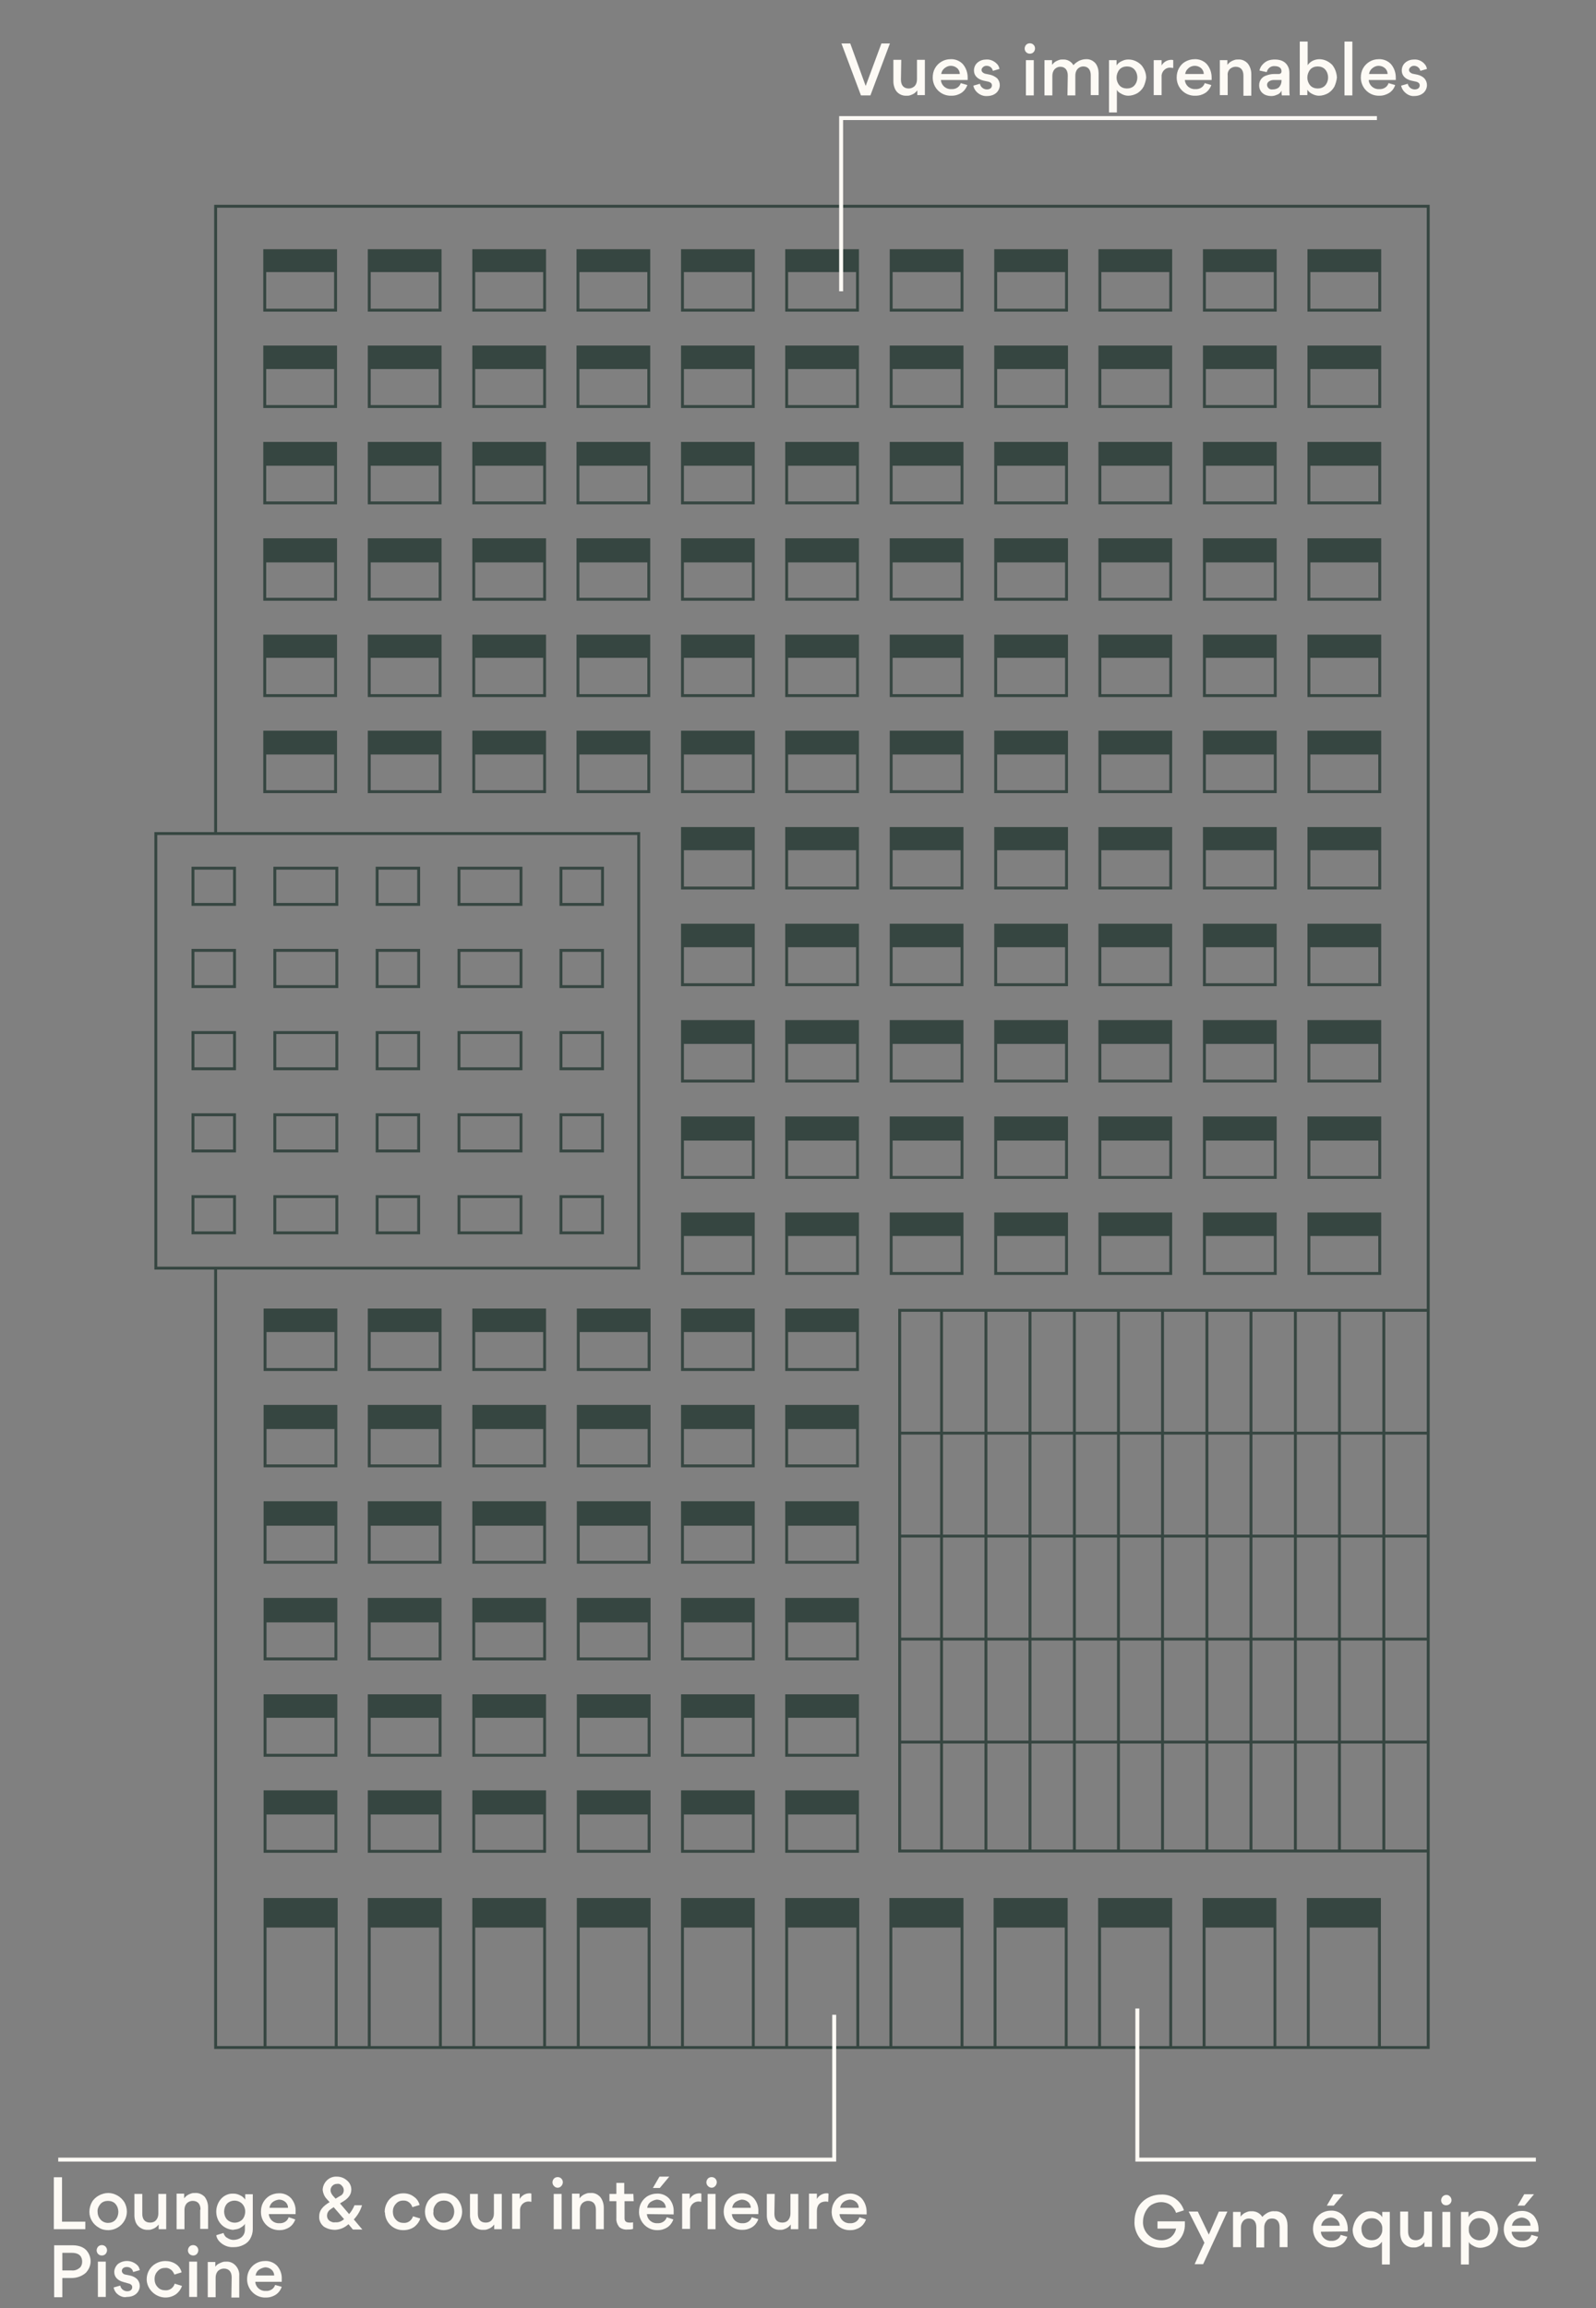 <?xml version="1.0" encoding="utf-8"?>
<!-- Generator: Adobe Illustrator 25.4.1, SVG Export Plug-In . SVG Version: 6.00 Build 0)  -->
<svg version="1.1" id="Layer_1" xmlns="http://www.w3.org/2000/svg" xmlns:xlink="http://www.w3.org/1999/xlink" x="0px" y="0px"
	 viewBox="0 0 507 733" style="enable-background:new 0 0 507 733;" xml:space="preserve">
<rect x="0" y="0" width="507" height="733" fill="#808080" stroke="none"/>
<style type="text/css">
	.st0{fill:#364641;}
	.st1{fill:none;stroke:#364641;stroke-width:0.92;stroke-miterlimit:10;}
	.st2{fill:none;stroke:#FDFAF5;stroke-width:1.25;}
	.st3{fill:#FDFAF5;}
</style>
<rect x="84" y="79.4" class="st0" width="22.5" height="7"/>
<rect x="117.2" y="79.4" class="st0" width="22.5" height="7"/>
<rect x="150.3" y="79.4" class="st0" width="22.5" height="7"/>
<rect x="183.5" y="79.4" class="st0" width="22.5" height="7"/>
<rect x="216.6" y="79.4" class="st0" width="22.5" height="7"/>
<rect x="249.8" y="79.4" class="st0" width="22.5" height="7"/>
<rect x="283" y="79.4" class="st0" width="22.5" height="7"/>
<rect x="316.1" y="79.4" class="st0" width="22.5" height="7"/>
<rect x="349.3" y="79.4" class="st0" width="22.5" height="7"/>
<rect x="382.5" y="79.4" class="st0" width="22.5" height="7"/>
<rect x="415.6" y="79.4" class="st0" width="22.5" height="7"/>
<rect x="84" y="110.2" class="st0" width="22.5" height="7"/>
<rect x="117.2" y="110.2" class="st0" width="22.5" height="7"/>
<rect x="150.3" y="110.2" class="st0" width="22.5" height="7"/>
<rect x="183.5" y="110.2" class="st0" width="22.5" height="7"/>
<rect x="216.6" y="110.2" class="st0" width="22.5" height="7"/>
<rect x="249.8" y="110.2" class="st0" width="22.5" height="7"/>
<rect x="283" y="110.2" class="st0" width="22.5" height="7"/>
<rect x="316.1" y="110.2" class="st0" width="22.5" height="7"/>
<rect x="349.3" y="110.2" class="st0" width="22.5" height="7"/>
<rect x="382.5" y="110.2" class="st0" width="22.5" height="7"/>
<rect x="415.6" y="110.2" class="st0" width="22.5" height="7"/>
<rect x="216.6" y="603.2" class="st0" width="22.5" height="8.9"/>
<rect x="249.8" y="603.2" class="st0" width="22.5" height="8.9"/>
<rect x="183.5" y="603.2" class="st0" width="22.5" height="8.9"/>
<rect x="150.4" y="603.2" class="st0" width="22.5" height="8.9"/>
<rect x="117.2" y="603.2" class="st0" width="22.5" height="8.9"/>
<rect x="84.1" y="603.2" class="st0" width="22.5" height="8.9"/>
<rect x="382.3" y="603.2" class="st0" width="22.5" height="8.9"/>
<rect x="415.5" y="603.2" class="st0" width="22.5" height="8.9"/>
<rect x="349.2" y="603.2" class="st0" width="22.5" height="8.9"/>
<rect x="316" y="603.2" class="st0" width="22.5" height="8.9"/>
<rect x="282.9" y="603.2" class="st0" width="22.5" height="8.9"/>
<rect x="84" y="140.9" class="st0" width="22.5" height="7"/>
<rect x="117.2" y="140.9" class="st0" width="22.5" height="7"/>
<rect x="150.3" y="140.9" class="st0" width="22.5" height="7"/>
<rect x="183.5" y="140.9" class="st0" width="22.5" height="7"/>
<rect x="216.6" y="140.9" class="st0" width="22.5" height="7"/>
<rect x="249.8" y="140.9" class="st0" width="22.5" height="7"/>
<rect x="283" y="140.9" class="st0" width="22.5" height="7"/>
<rect x="316.1" y="140.9" class="st0" width="22.5" height="7"/>
<rect x="349.3" y="140.9" class="st0" width="22.5" height="7"/>
<rect x="382.5" y="140.9" class="st0" width="22.5" height="7"/>
<rect x="415.6" y="140.9" class="st0" width="22.5" height="7"/>
<rect x="84" y="171.6" class="st0" width="22.5" height="7"/>
<rect x="117.2" y="171.6" class="st0" width="22.5" height="7"/>
<rect x="150.3" y="171.6" class="st0" width="22.5" height="7"/>
<rect x="183.5" y="171.6" class="st0" width="22.5" height="7"/>
<rect x="216.6" y="171.6" class="st0" width="22.5" height="7"/>
<rect x="249.8" y="171.6" class="st0" width="22.5" height="7"/>
<rect x="283" y="171.6" class="st0" width="22.5" height="7"/>
<rect x="316.1" y="171.6" class="st0" width="22.5" height="7"/>
<rect x="349.3" y="171.6" class="st0" width="22.5" height="7"/>
<rect x="382.5" y="171.6" class="st0" width="22.5" height="7"/>
<rect x="415.6" y="171.6" class="st0" width="22.5" height="7"/>
<rect x="84" y="201.9" class="st0" width="22.5" height="7"/>
<rect x="117.2" y="201.9" class="st0" width="22.5" height="7"/>
<rect x="150.3" y="201.9" class="st0" width="22.5" height="7"/>
<rect x="183.5" y="201.9" class="st0" width="22.5" height="7"/>
<rect x="216.6" y="201.9" class="st0" width="22.5" height="7"/>
<rect x="249.8" y="201.9" class="st0" width="22.5" height="7"/>
<rect x="283" y="201.9" class="st0" width="22.5" height="7"/>
<rect x="316.1" y="201.9" class="st0" width="22.5" height="7"/>
<rect x="349.3" y="201.9" class="st0" width="22.5" height="7"/>
<rect x="382.5" y="201.9" class="st0" width="22.5" height="7"/>
<rect x="415.6" y="201.9" class="st0" width="22.5" height="7"/>
<rect x="84" y="232.6" class="st0" width="22.5" height="7"/>
<rect x="117.2" y="232.6" class="st0" width="22.5" height="7"/>
<rect x="150.3" y="232.6" class="st0" width="22.5" height="7"/>
<rect x="183.5" y="232.6" class="st0" width="22.5" height="7"/>
<rect x="216.6" y="232.6" class="st0" width="22.5" height="7"/>
<rect x="249.8" y="232.6" class="st0" width="22.5" height="7"/>
<rect x="84" y="416" class="st0" width="22.5" height="7"/>
<rect x="117.2" y="416" class="st0" width="22.5" height="7"/>
<rect x="150.3" y="416" class="st0" width="22.5" height="7"/>
<rect x="183.5" y="416" class="st0" width="22.5" height="7"/>
<rect x="216.6" y="416" class="st0" width="22.5" height="7"/>
<rect x="249.8" y="416" class="st0" width="22.5" height="7"/>
<rect x="84" y="446.8" class="st0" width="22.5" height="7"/>
<rect x="117.2" y="446.8" class="st0" width="22.5" height="7"/>
<rect x="150.3" y="446.8" class="st0" width="22.5" height="7"/>
<rect x="183.5" y="446.8" class="st0" width="22.5" height="7"/>
<rect x="216.6" y="446.8" class="st0" width="22.5" height="7"/>
<rect x="249.8" y="446.8" class="st0" width="22.5" height="7"/>
<rect x="84" y="477.5" class="st0" width="22.5" height="7"/>
<rect x="117.2" y="477.5" class="st0" width="22.5" height="7"/>
<rect x="150.3" y="477.5" class="st0" width="22.5" height="7"/>
<rect x="183.5" y="477.5" class="st0" width="22.5" height="7"/>
<rect x="216.6" y="477.5" class="st0" width="22.5" height="7"/>
<rect x="249.8" y="477.5" class="st0" width="22.5" height="7"/>
<rect x="84" y="508.2" class="st0" width="22.5" height="7"/>
<rect x="117.2" y="508.2" class="st0" width="22.5" height="7"/>
<rect x="150.3" y="508.2" class="st0" width="22.5" height="7"/>
<rect x="183.5" y="508.2" class="st0" width="22.5" height="7"/>
<rect x="216.6" y="508.2" class="st0" width="22.5" height="7"/>
<rect x="249.8" y="508.2" class="st0" width="22.5" height="7"/>
<rect x="84" y="538.5" class="st0" width="22.5" height="7"/>
<rect x="117.2" y="538.5" class="st0" width="22.5" height="7"/>
<rect x="150.3" y="538.5" class="st0" width="22.5" height="7"/>
<rect x="183.5" y="538.5" class="st0" width="22.5" height="7"/>
<rect x="216.6" y="538.5" class="st0" width="22.5" height="7"/>
<rect x="249.8" y="538.5" class="st0" width="22.5" height="7"/>
<rect x="84" y="569.2" class="st0" width="22.5" height="7"/>
<rect x="117.2" y="569.2" class="st0" width="22.5" height="7"/>
<rect x="150.3" y="569.2" class="st0" width="22.5" height="7"/>
<rect x="183.5" y="569.2" class="st0" width="22.5" height="7"/>
<rect x="216.6" y="569.2" class="st0" width="22.5" height="7"/>
<rect x="249.8" y="569.2" class="st0" width="22.5" height="7"/>
<rect x="283" y="232.6" class="st0" width="22.5" height="7"/>
<rect x="316.1" y="232.6" class="st0" width="22.5" height="7"/>
<rect x="349.3" y="232.6" class="st0" width="22.5" height="7"/>
<rect x="382.5" y="232.6" class="st0" width="22.5" height="7"/>
<rect x="415.6" y="232.6" class="st0" width="22.5" height="7"/>
<rect x="216.6" y="263" class="st0" width="22.5" height="7"/>
<rect x="249.8" y="263" class="st0" width="22.5" height="7"/>
<rect x="283" y="263" class="st0" width="22.5" height="7"/>
<rect x="316.1" y="263" class="st0" width="22.5" height="7"/>
<rect x="349.3" y="263" class="st0" width="22.5" height="7"/>
<rect x="382.5" y="263" class="st0" width="22.5" height="7"/>
<rect x="415.6" y="263" class="st0" width="22.5" height="7"/>
<rect x="216.6" y="293.8" class="st0" width="22.5" height="7"/>
<rect x="249.8" y="293.8" class="st0" width="22.5" height="7"/>
<rect x="283" y="293.8" class="st0" width="22.5" height="7"/>
<rect x="316.1" y="293.8" class="st0" width="22.5" height="7"/>
<rect x="349.3" y="293.8" class="st0" width="22.5" height="7"/>
<rect x="382.5" y="293.8" class="st0" width="22.5" height="7"/>
<rect x="415.6" y="293.8" class="st0" width="22.5" height="7"/>
<rect x="216.6" y="324.5" class="st0" width="22.5" height="7"/>
<rect x="249.8" y="324.5" class="st0" width="22.5" height="7"/>
<rect x="283" y="324.5" class="st0" width="22.5" height="7"/>
<rect x="316.1" y="324.5" class="st0" width="22.5" height="7"/>
<rect x="349.3" y="324.5" class="st0" width="22.5" height="7"/>
<rect x="382.5" y="324.5" class="st0" width="22.5" height="7"/>
<rect x="415.6" y="324.5" class="st0" width="22.5" height="7"/>
<rect x="216.6" y="355.2" class="st0" width="22.5" height="7"/>
<rect x="249.8" y="355.2" class="st0" width="22.5" height="7"/>
<rect x="283" y="355.2" class="st0" width="22.5" height="7"/>
<rect x="316.1" y="355.2" class="st0" width="22.5" height="7"/>
<rect x="349.3" y="355.2" class="st0" width="22.5" height="7"/>
<rect x="382.5" y="355.2" class="st0" width="22.5" height="7"/>
<rect x="415.6" y="355.2" class="st0" width="22.5" height="7"/>
<rect x="216.6" y="385.5" class="st0" width="22.5" height="7"/>
<rect x="249.8" y="385.5" class="st0" width="22.5" height="7"/>
<rect x="283" y="385.5" class="st0" width="22.5" height="7"/>
<rect x="316.1" y="385.5" class="st0" width="22.5" height="7"/>
<rect x="349.3" y="385.5" class="st0" width="22.5" height="7"/>
<rect x="382.5" y="385.5" class="st0" width="22.5" height="7"/>
<rect x="415.6" y="385.5" class="st0" width="22.5" height="7"/>
<rect x="49.5" y="264.7" class="st1" width="153.4" height="138"/>
<polyline class="st1" points="453.8,587.8 285.8,587.8 285.8,416.1 453.8,416.1 "/>
<polyline class="st1" points="68.5,264.9 68.5,65.5 453.7,65.5 453.7,650.2 68.5,650.2 68.5,402.9 "/>
<rect x="84.1" y="140.8" class="st1" width="22.5" height="18.9"/>
<rect x="117.3" y="140.8" class="st1" width="22.5" height="18.9"/>
<rect x="150.5" y="140.8" class="st1" width="22.5" height="18.9"/>
<rect x="183.6" y="140.8" class="st1" width="22.5" height="18.9"/>
<rect x="216.8" y="140.8" class="st1" width="22.5" height="18.9"/>
<rect x="249.9" y="140.8" class="st1" width="22.5" height="18.9"/>
<rect x="283.1" y="140.8" class="st1" width="22.5" height="18.9"/>
<rect x="316.3" y="140.8" class="st1" width="22.5" height="18.9"/>
<rect x="349.4" y="140.8" class="st1" width="22.5" height="18.9"/>
<rect x="382.6" y="140.8" class="st1" width="22.5" height="18.9"/>
<rect x="415.8" y="140.8" class="st1" width="22.5" height="18.9"/>
<rect x="84.1" y="110.2" class="st1" width="22.5" height="18.9"/>
<rect x="117.3" y="110.2" class="st1" width="22.5" height="18.9"/>
<rect x="150.5" y="110.2" class="st1" width="22.5" height="18.9"/>
<rect x="183.6" y="110.2" class="st1" width="22.5" height="18.9"/>
<rect x="216.8" y="110.2" class="st1" width="22.5" height="18.9"/>
<rect x="249.9" y="110.2" class="st1" width="22.5" height="18.9"/>
<rect x="283.1" y="110.2" class="st1" width="22.5" height="18.9"/>
<rect x="316.3" y="110.2" class="st1" width="22.5" height="18.9"/>
<rect x="349.4" y="110.2" class="st1" width="22.5" height="18.9"/>
<rect x="382.6" y="110.2" class="st1" width="22.5" height="18.9"/>
<rect x="415.8" y="110.2" class="st1" width="22.5" height="18.9"/>
<rect x="84.1" y="79.6" class="st1" width="22.5" height="18.9"/>
<rect x="117.3" y="79.6" class="st1" width="22.5" height="18.9"/>
<rect x="150.5" y="79.6" class="st1" width="22.5" height="18.9"/>
<rect x="183.6" y="79.6" class="st1" width="22.5" height="18.9"/>
<rect x="216.8" y="79.6" class="st1" width="22.5" height="18.9"/>
<rect x="249.9" y="79.6" class="st1" width="22.5" height="18.9"/>
<rect x="283.1" y="79.6" class="st1" width="22.5" height="18.9"/>
<rect x="316.3" y="79.6" class="st1" width="22.5" height="18.9"/>
<rect x="349.4" y="79.6" class="st1" width="22.5" height="18.9"/>
<rect x="382.6" y="79.6" class="st1" width="22.5" height="18.9"/>
<rect x="415.8" y="79.6" class="st1" width="22.5" height="18.9"/>
<rect x="84.1" y="202" class="st1" width="22.5" height="18.9"/>
<rect x="117.3" y="202" class="st1" width="22.5" height="18.9"/>
<rect x="150.5" y="202" class="st1" width="22.5" height="18.9"/>
<rect x="183.6" y="202" class="st1" width="22.5" height="18.9"/>
<rect x="216.8" y="202" class="st1" width="22.5" height="18.9"/>
<rect x="249.9" y="202" class="st1" width="22.5" height="18.9"/>
<rect x="283.1" y="202" class="st1" width="22.5" height="18.9"/>
<rect x="316.3" y="202" class="st1" width="22.5" height="18.9"/>
<rect x="349.4" y="202" class="st1" width="22.5" height="18.9"/>
<rect x="382.6" y="202" class="st1" width="22.5" height="18.9"/>
<rect x="415.8" y="202" class="st1" width="22.5" height="18.9"/>
<rect x="84.1" y="171.4" class="st1" width="22.5" height="18.9"/>
<rect x="117.3" y="171.4" class="st1" width="22.5" height="18.9"/>
<rect x="150.5" y="171.4" class="st1" width="22.5" height="18.9"/>
<rect x="183.6" y="171.4" class="st1" width="22.5" height="18.9"/>
<rect x="216.8" y="171.4" class="st1" width="22.5" height="18.9"/>
<rect x="249.9" y="171.4" class="st1" width="22.5" height="18.9"/>
<rect x="283.1" y="171.4" class="st1" width="22.5" height="18.9"/>
<rect x="316.3" y="171.4" class="st1" width="22.5" height="18.9"/>
<rect x="349.4" y="171.4" class="st1" width="22.5" height="18.9"/>
<rect x="382.6" y="171.4" class="st1" width="22.5" height="18.9"/>
<rect x="415.8" y="171.4" class="st1" width="22.5" height="18.9"/>
<rect x="84.1" y="232.5" class="st1" width="22.5" height="18.9"/>
<rect x="117.3" y="232.5" class="st1" width="22.5" height="18.9"/>
<rect x="150.5" y="232.5" class="st1" width="22.5" height="18.9"/>
<rect x="183.6" y="232.5" class="st1" width="22.5" height="18.9"/>
<rect x="216.8" y="232.5" class="st1" width="22.5" height="18.9"/>
<rect x="249.9" y="232.5" class="st1" width="22.5" height="18.9"/>
<rect x="283.1" y="232.5" class="st1" width="22.5" height="18.9"/>
<rect x="316.3" y="232.5" class="st1" width="22.5" height="18.9"/>
<rect x="349.4" y="232.5" class="st1" width="22.5" height="18.9"/>
<rect x="382.6" y="232.5" class="st1" width="22.5" height="18.9"/>
<rect x="415.8" y="232.5" class="st1" width="22.5" height="18.9"/>
<polyline class="st1" points="216.8,649.9 216.8,603.2 239.3,603.2 239.3,649.9 "/>
<polyline class="st1" points="249.9,649.9 249.9,603.2 272.5,603.2 272.5,649.9 "/>
<polyline class="st1" points="183.7,649.9 183.7,603.2 206.2,603.2 206.2,649.9 "/>
<polyline class="st1" points="150.5,649.9 150.5,603.2 173,603.2 173,649.9 "/>
<polyline class="st1" points="117.3,649.9 117.3,603.2 139.9,603.2 139.9,649.9 "/>
<polyline class="st1" points="84.2,649.9 84.2,603.2 106.8,603.2 106.8,649.9 "/>
<polyline class="st1" points="382.5,649.9 382.5,603.2 405,603.2 405,649.9 "/>
<polyline class="st1" points="415.6,649.9 415.6,603.2 438.2,603.2 438.2,649.9 "/>
<polyline class="st1" points="349.3,649.9 349.3,603.2 371.9,603.2 371.9,649.9 "/>
<polyline class="st1" points="316.1,649.9 316.1,603.2 338.7,603.2 338.7,649.9 "/>
<polyline class="st1" points="283,649.9 283,603.2 305.6,603.2 305.6,649.9 "/>
<rect x="216.8" y="293.8" class="st1" width="22.5" height="18.9"/>
<rect x="249.9" y="293.8" class="st1" width="22.5" height="18.9"/>
<rect x="283.1" y="293.8" class="st1" width="22.5" height="18.9"/>
<rect x="316.3" y="293.8" class="st1" width="22.5" height="18.9"/>
<rect x="349.4" y="293.8" class="st1" width="22.5" height="18.9"/>
<rect x="382.6" y="293.8" class="st1" width="22.5" height="18.9"/>
<rect x="415.8" y="293.8" class="st1" width="22.5" height="18.9"/>
<rect x="216.8" y="263.1" class="st1" width="22.5" height="18.9"/>
<rect x="249.9" y="263.1" class="st1" width="22.5" height="18.9"/>
<rect x="283.1" y="263.1" class="st1" width="22.5" height="18.9"/>
<rect x="316.3" y="263.1" class="st1" width="22.5" height="18.9"/>
<rect x="349.4" y="263.1" class="st1" width="22.5" height="18.9"/>
<rect x="382.6" y="263.1" class="st1" width="22.5" height="18.9"/>
<rect x="415.8" y="263.1" class="st1" width="22.5" height="18.9"/>
<rect x="216.8" y="355" class="st1" width="22.5" height="18.9"/>
<rect x="249.9" y="355" class="st1" width="22.5" height="18.9"/>
<rect x="283.1" y="355" class="st1" width="22.5" height="18.9"/>
<rect x="316.3" y="355" class="st1" width="22.5" height="18.9"/>
<rect x="349.4" y="355" class="st1" width="22.5" height="18.9"/>
<rect x="382.6" y="355" class="st1" width="22.5" height="18.9"/>
<rect x="415.8" y="355" class="st1" width="22.5" height="18.9"/>
<rect x="216.8" y="324.4" class="st1" width="22.5" height="18.9"/>
<rect x="249.9" y="324.4" class="st1" width="22.5" height="18.9"/>
<rect x="283.1" y="324.4" class="st1" width="22.5" height="18.9"/>
<rect x="316.3" y="324.4" class="st1" width="22.5" height="18.9"/>
<rect x="349.4" y="324.4" class="st1" width="22.5" height="18.9"/>
<rect x="382.6" y="324.4" class="st1" width="22.5" height="18.9"/>
<rect x="415.8" y="324.4" class="st1" width="22.5" height="18.9"/>
<rect x="216.8" y="385.5" class="st1" width="22.5" height="18.9"/>
<rect x="249.9" y="385.5" class="st1" width="22.5" height="18.9"/>
<rect x="216.8" y="416" class="st1" width="22.5" height="18.9"/>
<rect x="249.9" y="416" class="st1" width="22.5" height="18.9"/>
<rect x="216.8" y="477.2" class="st1" width="22.5" height="18.9"/>
<rect x="249.9" y="477.2" class="st1" width="22.5" height="18.9"/>
<rect x="216.8" y="446.6" class="st1" width="22.5" height="18.9"/>
<rect x="249.9" y="446.6" class="st1" width="22.5" height="18.9"/>
<rect x="216.8" y="538.5" class="st1" width="22.5" height="18.9"/>
<rect x="249.9" y="538.5" class="st1" width="22.5" height="18.9"/>
<rect x="216.8" y="507.9" class="st1" width="22.5" height="18.9"/>
<rect x="249.9" y="507.9" class="st1" width="22.5" height="18.9"/>
<rect x="216.8" y="569" class="st1" width="22.5" height="18.9"/>
<rect x="249.9" y="569" class="st1" width="22.5" height="18.9"/>
<rect x="183.7" y="416" class="st1" width="22.5" height="18.9"/>
<rect x="183.7" y="477.2" class="st1" width="22.5" height="18.9"/>
<rect x="183.7" y="446.6" class="st1" width="22.5" height="18.9"/>
<rect x="183.7" y="538.5" class="st1" width="22.5" height="18.9"/>
<rect x="183.7" y="507.9" class="st1" width="22.5" height="18.9"/>
<rect x="183.7" y="569" class="st1" width="22.5" height="18.9"/>
<rect x="150.5" y="416" class="st1" width="22.5" height="18.9"/>
<rect x="150.5" y="477.2" class="st1" width="22.5" height="18.9"/>
<rect x="150.5" y="446.6" class="st1" width="22.5" height="18.9"/>
<rect x="150.5" y="538.5" class="st1" width="22.5" height="18.9"/>
<rect x="150.5" y="507.9" class="st1" width="22.5" height="18.9"/>
<rect x="150.5" y="569" class="st1" width="22.5" height="18.9"/>
<rect x="117.3" y="416" class="st1" width="22.5" height="18.9"/>
<rect x="117.3" y="477.2" class="st1" width="22.5" height="18.9"/>
<rect x="117.3" y="446.6" class="st1" width="22.5" height="18.9"/>
<rect x="117.3" y="538.5" class="st1" width="22.5" height="18.9"/>
<rect x="117.3" y="507.9" class="st1" width="22.5" height="18.9"/>
<rect x="117.3" y="569" class="st1" width="22.5" height="18.9"/>
<rect x="84.2" y="416" class="st1" width="22.5" height="18.9"/>
<rect x="84.2" y="477.2" class="st1" width="22.5" height="18.9"/>
<rect x="84.2" y="446.6" class="st1" width="22.5" height="18.9"/>
<rect x="84.2" y="538.5" class="st1" width="22.5" height="18.9"/>
<rect x="84.2" y="507.9" class="st1" width="22.5" height="18.9"/>
<rect x="84.2" y="569" class="st1" width="22.5" height="18.9"/>
<rect x="283.1" y="385.5" class="st1" width="22.5" height="18.9"/>
<rect x="316.3" y="385.5" class="st1" width="22.5" height="18.9"/>
<rect x="349.4" y="385.5" class="st1" width="22.5" height="18.9"/>
<rect x="382.6" y="385.5" class="st1" width="22.5" height="18.9"/>
<rect x="415.8" y="385.5" class="st1" width="22.5" height="18.9"/>
<line class="st1" x1="286" y1="553.2" x2="453.7" y2="553.2"/>
<line class="st1" x1="286" y1="520.5" x2="453.9" y2="520.5"/>
<line class="st1" x1="286" y1="487.8" x2="453.8" y2="487.8"/>
<line class="st1" x1="286" y1="455.1" x2="453.7" y2="455.1"/>
<line class="st1" x1="299.1" y1="587.9" x2="299.1" y2="416.4"/>
<line class="st1" x1="313.2" y1="587.9" x2="313.2" y2="416.4"/>
<line class="st1" x1="327.2" y1="587.9" x2="327.2" y2="416.4"/>
<line class="st1" x1="341.3" y1="587.9" x2="341.3" y2="416.4"/>
<line class="st1" x1="355.3" y1="587.9" x2="355.3" y2="416.4"/>
<line class="st1" x1="369.3" y1="587.9" x2="369.3" y2="416.4"/>
<line class="st1" x1="383.4" y1="587.9" x2="383.4" y2="416.4"/>
<line class="st1" x1="397.4" y1="587.9" x2="397.4" y2="416.4"/>
<line class="st1" x1="411.5" y1="587.9" x2="411.5" y2="416.4"/>
<line class="st1" x1="425.5" y1="587.9" x2="425.5" y2="416.4"/>
<line class="st1" x1="439.6" y1="587.9" x2="439.6" y2="416.4"/>
<rect x="61.3" y="275.7" class="st1" width="13.2" height="11.5"/>
<rect x="119.8" y="275.7" class="st1" width="13.2" height="11.5"/>
<rect x="87.3" y="275.7" class="st1" width="19.7" height="11.5"/>
<rect x="61.3" y="301.8" class="st1" width="13.2" height="11.5"/>
<rect x="119.8" y="301.8" class="st1" width="13.2" height="11.5"/>
<rect x="87.3" y="301.8" class="st1" width="19.7" height="11.5"/>
<rect x="61.3" y="327.9" class="st1" width="13.2" height="11.5"/>
<rect x="119.8" y="327.9" class="st1" width="13.2" height="11.5"/>
<rect x="87.3" y="327.9" class="st1" width="19.7" height="11.5"/>
<rect x="61.3" y="354" class="st1" width="13.2" height="11.5"/>
<rect x="119.8" y="354" class="st1" width="13.2" height="11.5"/>
<rect x="87.3" y="354" class="st1" width="19.7" height="11.5"/>
<rect x="61.3" y="380" class="st1" width="13.2" height="11.5"/>
<rect x="119.8" y="380" class="st1" width="13.2" height="11.5"/>
<rect x="87.3" y="380" class="st1" width="19.7" height="11.5"/>
<rect x="178.2" y="275.7" class="st1" width="13.2" height="11.5"/>
<rect x="145.8" y="275.7" class="st1" width="19.7" height="11.5"/>
<rect x="178.2" y="301.8" class="st1" width="13.2" height="11.5"/>
<rect x="145.8" y="301.8" class="st1" width="19.7" height="11.5"/>
<rect x="178.2" y="327.9" class="st1" width="13.2" height="11.5"/>
<rect x="145.8" y="327.9" class="st1" width="19.7" height="11.5"/>
<rect x="178.2" y="354" class="st1" width="13.2" height="11.5"/>
<rect x="145.8" y="354" class="st1" width="19.7" height="11.5"/>
<rect x="178.2" y="380" class="st1" width="13.2" height="11.5"/>
<rect x="145.8" y="380" class="st1" width="19.7" height="11.5"/>
<path id="Path_30960" class="st2" d="M487.9,685.8H361.3v-48"/>
<path id="Path_30960-2" class="st2" d="M18.5,685.8H265v-46"/>
<g id="Détail_Technique">
	<g>
		<path class="st3" d="M373.6,702.7c-0.3-0.9-0.8-1.6-1.4-2.2c-0.9-0.8-2.1-1.2-3.4-1.2c-1,0-2,0.3-2.9,0.8c-0.9,0.5-1.5,1.3-2,2.2
			c-0.5,1-0.8,2-0.8,3.1c-0.2,3.1,2.3,5.8,5.4,6c0.1,0,0.2,0,0.2,0c1.2,0.1,2.4-0.3,3.3-1c0.8-0.7,1.4-1.6,1.6-2.7h-5.9v-2.3h8.7
			v0.9c0.1,4-3,7.4-7,7.5c-0.2,0-0.5,0-0.7,0c-1.5,0-3-0.4-4.3-1.1c-1.3-0.7-2.3-1.7-3-3c-0.7-1.3-1.1-2.8-1-4.3
			c0-1.2,0.2-2.3,0.6-3.4c0.4-1,1-1.9,1.8-2.7c1.6-1.6,3.8-2.4,6-2.4c3.3-0.2,6.3,1.9,7.3,5L373.6,702.7z"/>
		<path class="st3" d="M377.6,702.3h2.9l3.5,7.3l3.2-7.3h2.7l-7.7,16.7h-2.7l3.1-6.8L377.6,702.3z"/>
		<path class="st3" d="M399.1,707.3c0-1.7-0.8-2.8-2.4-2.8c-0.7,0-1.4,0.3-1.8,0.8c-0.5,0.6-0.7,1.3-0.7,2.1v6.2h-2.5v-11.2h2.4v1.5
			c0.3-0.4,0.7-0.8,1.2-1.1c0.4-0.2,0.8-0.4,1.2-0.5c0.3-0.1,0.7-0.1,1-0.1c1.4-0.1,2.8,0.6,3.5,1.8c0.5-0.6,1.1-1,1.8-1.4
			c0.7-0.3,1.4-0.5,2.1-0.4c1.2-0.1,2.3,0.4,3.1,1.3c0.7,0.9,1,2.1,1,3.2v6.9h-2.5v-6.3c0-1.7-0.8-2.8-2.4-2.8
			c-0.7,0-1.4,0.2-1.8,0.8c-0.5,0.6-0.7,1.3-0.7,2.1v6.3h-2.5L399.1,707.3z"/>
		<path class="st3" d="M419.6,708.7c0.1,1.7,1.6,3,3.3,2.9c1.3,0.1,2.6-0.6,3-1.9l2.1,0.6c-0.5,1.4-1.5,2.5-2.9,3
			c-0.7,0.3-1.4,0.4-2.1,0.4c-3.2,0.1-5.8-2.5-5.9-5.7c0-0.1,0-0.1,0-0.2c0-1,0.2-2,0.7-2.9c0.5-0.9,1.2-1.6,2-2.1
			c0.9-0.5,1.9-0.8,2.9-0.8c1.5-0.1,3,0.5,4,1.6c1.1,1.4,1.6,3.2,1.4,5L419.6,708.7z M420.7,705c-0.6,0.5-0.9,1.1-1,1.8h5.9
			c0-0.7-0.3-1.4-0.9-1.9c-0.6-0.5-1.3-0.7-2-0.7C421.9,704.3,421.2,704.5,420.7,705L420.7,705z M426.7,696.8l-3,3.6h-2.2l2.1-3.6
			H426.7z"/>
		<path class="st3" d="M431.4,704c1-1.2,2.5-1.9,4.1-1.8c0.9,0,1.8,0.3,2.5,0.8c0.5,0.3,0.9,0.7,1.1,1.1v-1.7h2.4v16.7h-2.5v-7.2
			c-0.3,0.4-0.7,0.8-1.1,1.1c-0.4,0.3-0.9,0.5-1.4,0.6c-0.4,0.1-0.8,0.2-1.2,0.2c-1,0-2-0.3-2.9-0.8c-0.8-0.5-1.5-1.3-2-2.2
			c-0.5-0.9-0.7-1.8-0.7-2.8C429.9,706.5,430.4,705.1,431.4,704z M438.2,705.4c-0.6-0.7-1.5-1-2.4-1c-0.9,0-1.8,0.3-2.4,1
			c-0.6,0.7-1,1.6-0.9,2.5c0,0.9,0.3,1.8,0.9,2.5c0.6,0.7,1.5,1,2.4,1c0.9,0,1.8-0.3,2.4-1c0.6-0.7,1-1.6,0.9-2.5
			C439.2,707,438.9,706.1,438.2,705.4L438.2,705.4z"/>
		<path class="st3" d="M447.3,708.6c0,1.7,0.8,2.8,2.5,2.8c0.7,0,1.4-0.3,1.9-0.8c0.5-0.6,0.7-1.3,0.7-2.1v-6.2h2.5v11.2h-2.4v-1.5
			c-0.3,0.4-0.7,0.8-1.2,1.1c-0.4,0.2-0.8,0.4-1.2,0.5c-0.3,0.1-0.7,0.1-1,0.1c-1.6,0.1-3.1-0.8-3.8-2.2c-0.3-0.7-0.5-1.5-0.5-2.3
			v-6.9h2.5L447.3,708.6z"/>
		<path class="st3" d="M458.3,699.9c-0.3-0.3-0.5-0.7-0.5-1.2c0-0.4,0.2-0.9,0.5-1.2c0.6-0.6,1.7-0.7,2.3,0c0,0,0,0,0,0
			c0.3,0.3,0.5,0.7,0.5,1.2c0,0.9-0.8,1.6-1.7,1.6C459.1,700.3,458.6,700.2,458.3,699.9z M458.2,713.6h2.5v-11.2h-2.5V713.6z"/>
		<path class="st3" d="M475.1,710.8c-0.5,0.9-1.1,1.6-2,2.2c-0.9,0.5-1.9,0.8-2.9,0.8c-0.9,0-1.7-0.3-2.5-0.8
			c-0.5-0.3-0.9-0.6-1.1-1.1v7.2h-2.5v-16.7h2.4v1.7c0.4-0.7,1.1-1.2,1.9-1.6c0.6-0.3,1.2-0.4,1.9-0.4c1.6,0,3,0.7,4.1,1.8
			c0.9,1.1,1.4,2.5,1.5,4C475.8,708.9,475.6,709.9,475.1,710.8z M467.5,710.4c1.3,1.3,3.4,1.4,4.8,0.1c0,0,0.1-0.1,0.1-0.1
			c0.6-0.7,1-1.6,0.9-2.5c0-0.9-0.3-1.8-0.9-2.5c-1.3-1.3-3.5-1.4-4.8-0.1c0,0,0,0-0.1,0.1c-0.6,0.7-1,1.6-0.9,2.5
			C466.5,708.9,466.9,709.8,467.5,710.4z"/>
		<path class="st3" d="M480.2,708.7c0.1,1.7,1.6,3,3.3,2.9c1.3,0.2,2.6-0.6,3-1.9l2.1,0.6c-0.5,1.4-1.5,2.5-2.9,3
			c-0.7,0.3-1.4,0.4-2.1,0.4c-3.2,0.1-5.8-2.5-5.9-5.6c0-0.1,0-0.1,0-0.2c0-1,0.2-2,0.7-2.9c0.5-0.9,1.2-1.6,2-2.1
			c0.9-0.5,1.9-0.8,2.9-0.8c1.5-0.1,3,0.5,4,1.6c1.1,1.4,1.6,3.2,1.4,5L480.2,708.7z M481.3,705c-0.6,0.5-0.9,1.1-1,1.8h5.9
			c0-0.7-0.3-1.4-0.9-1.9c-0.6-0.5-1.3-0.7-2-0.7C482.6,704.3,481.9,704.5,481.3,705L481.3,705z M487.3,696.8l-3,3.6h-2.2l2.1-3.6
			H487.3z"/>
	</g>
</g>
<g id="Détail_Technique-2">
	<g>
		<path class="st3" d="M19.7,691.5v14h7.4v2.4h-10v-16.5H19.7z"/>
		<path class="st3" d="M29.2,699.3c0.5-0.9,1.3-1.6,2.2-2.1c0.9-0.5,2-0.8,3-0.8c1,0,2,0.3,2.9,0.8c0.9,0.5,1.6,1.2,2.2,2.1
			c0.5,0.9,0.8,1.9,0.8,3c0,3.2-2.6,5.8-5.8,5.9c0,0-0.1,0-0.1,0c-1,0-2.1-0.2-3-0.8c-1.8-1-3-2.9-3-5
			C28.4,701.3,28.7,700.2,29.2,699.3z M31.9,704.8c0.6,0.7,1.5,1.1,2.4,1.1c0.9,0,1.8-0.3,2.4-1c1.2-1.4,1.2-3.6,0-5
			c-0.6-0.7-1.5-1-2.4-1c-0.9,0-1.8,0.3-2.4,1c-0.6,0.7-1,1.6-0.9,2.5C31,703.3,31.3,704.1,31.9,704.8z"/>
		<path class="st3" d="M45.2,703c0,1.7,0.8,2.8,2.5,2.8c0.7,0,1.4-0.2,1.9-0.8c0.5-0.6,0.7-1.3,0.7-2.1v-6.2h2.5v11.2h-2.4v-1.5
			c-0.3,0.4-0.7,0.8-1.2,1.1c-0.4,0.2-0.8,0.4-1.2,0.5c-0.3,0.1-0.7,0.1-1,0.1c-1.6,0.1-3.1-0.8-3.8-2.2c-0.3-0.7-0.5-1.5-0.5-2.3
			v-6.9h2.5L45.2,703z"/>
		<path class="st3" d="M63.7,701.7c0-1.7-0.8-2.8-2.5-2.8c-0.7,0-1.4,0.3-1.9,0.8c-0.5,0.6-0.7,1.3-0.7,2v6.2h-2.5v-11.3h2.4v1.5
			c0.3-0.4,0.7-0.8,1.2-1.1c0.4-0.2,0.8-0.4,1.2-0.5c0.3-0.1,0.7-0.1,1-0.1c1.2-0.1,2.3,0.4,3.1,1.2c0.7,0.9,1.1,2.1,1.1,3.3v6.9
			h-2.5V701.7z"/>
		<path class="st3" d="M70.2,706.3c-1-1.1-1.5-2.5-1.5-4c0-1.4,0.5-2.8,1.4-3.9c1-1.2,2.5-1.9,4.1-1.8c0.7,0,1.4,0.2,2,0.5
			c0.7,0.3,1.3,0.8,1.7,1.4v-1.7h2.4v11.1c0,1.1-0.3,2.1-0.8,3c-0.5,0.9-1.3,1.6-2.2,2c-1,0.5-2,0.7-3.1,0.7
			c-1.6,0.1-3.2-0.5-4.4-1.7c-0.6-0.6-1-1.3-1.1-2.1l2.3-0.7c0.2,0.6,0.5,1.2,1.1,1.5c0.6,0.4,1.3,0.7,2,0.7c1.8,0,3.7-1,3.7-3.3
			v-1.8c-0.3,0.5-0.7,0.8-1.2,1.1c-0.4,0.3-0.9,0.5-1.4,0.6c-0.4,0.1-0.8,0.1-1.2,0.2C72.6,708,71.2,707.4,70.2,706.3z M76.9,699.8
			c-1.3-1.3-3.5-1.3-4.8,0c-1.2,1.4-1.2,3.6,0,5c1.3,1.3,3.4,1.4,4.8,0.1c0,0,0,0,0.1-0.1c0.6-0.7,0.9-1.6,0.9-2.5
			C77.9,701.3,77.5,700.4,76.9,699.8z"/>
		<path class="st3" d="M85.4,703.1c0.1,1.7,1.6,3,3.3,2.9c1.3,0.1,2.6-0.6,3-1.9l2.1,0.7c-0.5,1.4-1.5,2.5-2.9,3
			c-0.7,0.3-1.4,0.4-2.2,0.4c-3.2,0-5.8-2.5-5.8-5.7c0-0.1,0-0.1,0-0.2c0-1,0.2-2,0.7-2.9c0.5-0.9,1.2-1.6,2-2.1
			c0.9-0.5,1.9-0.8,2.9-0.8c1.5-0.1,3,0.5,4,1.6c1,1.2,1.5,2.7,1.4,4.2c0,0.3,0,0.5,0,0.8L85.4,703.1z M86.6,699.3
			c-0.6,0.5-0.9,1.1-1,1.8h5.9c0-0.7-0.3-1.4-0.9-1.9c-0.6-0.5-1.3-0.7-2-0.7C87.8,698.6,87.1,698.9,86.6,699.3z"/>
		<path class="st3" d="M110.7,706.3c-1.2,1.1-2.6,1.7-4.2,1.8c-1.3,0-2.5-0.3-3.6-1c-1-0.8-1.6-2-1.5-3.3c0-1.8,1-3.1,3.3-4.5
			l-1-1.1c-0.7-0.8-1.1-1.8-1.2-2.8c0.1-2.4,2.1-4.3,4.4-4.2c0,0,0,0,0.1,0c1.2,0,2.3,0.4,3.2,1.2c0.9,0.7,1.4,1.8,1.4,2.9
			c0,1.5-0.8,2.7-2.6,3.8l-1,0.6l2.9,3.4c0.7-0.8,1.3-1.8,1.7-2.8h2.4c-0.5,1.7-1.4,3.2-2.6,4.5l2.7,3.2h-3L110.7,706.3z
			 M109.3,704.7l-3.3-3.8c-0.5,0.3-0.9,0.6-1.4,1c-0.4,0.4-0.7,1-0.7,1.5c-0.1,0.9,0.4,1.8,1.3,2.1c0.4,0.2,0.8,0.3,1.3,0.2
			C107.6,705.8,108.5,705.4,109.3,704.7z M107.1,693.5c-0.6,0-1.1,0.2-1.5,0.6c-0.4,0.4-0.6,0.9-0.6,1.4c0,0.6,0.3,1.2,0.7,1.7
			l0.9,1l1.5-0.9c0.7-0.3,1.1-1,1.1-1.8c0-0.5-0.2-1-0.6-1.4C108.2,693.6,107.7,693.4,107.1,693.5L107.1,693.5z"/>
		<path class="st3" d="M122.2,702.3c0-1,0.3-2,0.8-2.9c0.5-0.9,1.2-1.6,2.1-2.1c0.9-0.5,1.9-0.8,3-0.8c1.2,0,2.4,0.3,3.4,1.1
			c0.9,0.6,1.5,1.5,1.8,2.6l-2.3,0.7c-0.4-1.3-1.6-2.2-2.9-2.1c-0.9,0-1.7,0.3-2.3,1c-0.7,0.7-1,1.6-1,2.5c0,1,0.3,1.9,1,2.6
			c0.6,0.7,1.5,1,2.4,1c1.4,0.1,2.6-0.8,3-2.1l2.3,0.7c-0.3,1-0.9,1.8-1.7,2.5c-1,0.8-2.3,1.2-3.6,1.2c-3.2,0.1-5.8-2.4-5.9-5.5
			C122.2,702.5,122.2,702.4,122.2,702.3z"/>
		<path class="st3" d="M135.8,699.3c0.5-0.9,1.3-1.6,2.2-2.1c1.8-1,4.1-1,5.9,0c0.9,0.5,1.6,1.2,2.1,2.1c0.5,0.9,0.8,1.9,0.8,3
			c0,3.2-2.6,5.8-5.8,5.9c0,0-0.1,0-0.1,0c-1,0-2-0.3-2.9-0.8c-0.9-0.5-1.6-1.2-2.2-2.1c-0.5-0.9-0.8-1.9-0.8-3
			C135,701.3,135.3,700.2,135.8,699.3z M138.5,704.8c1.2,1.3,3.3,1.4,4.7,0.2c0.1-0.1,0.1-0.1,0.2-0.2c1.2-1.4,1.2-3.6,0-5
			c-0.6-0.7-1.5-1-2.4-1c-0.9,0-1.8,0.3-2.4,1c-0.6,0.7-1,1.6-0.9,2.5C137.5,703.2,137.9,704.1,138.5,704.8z"/>
		<path class="st3" d="M151.8,703c0,1.7,0.8,2.8,2.5,2.8c0.7,0,1.4-0.2,1.9-0.8c0.5-0.6,0.7-1.3,0.7-2.1v-6.2h2.5v11.2h-2.4v-1.5
			c-0.3,0.4-0.7,0.8-1.2,1.1c-0.4,0.2-0.8,0.4-1.2,0.5c-0.3,0.1-0.7,0.1-1.1,0.1c-1.6,0.1-3.1-0.8-3.7-2.2c-0.3-0.7-0.5-1.5-0.5-2.3
			v-6.9h2.5L151.8,703z"/>
		<path class="st3" d="M168.8,699.2c-0.2,0-0.5-0.1-0.7-0.1c-1.5-0.1-2.8,1-2.9,2.5c0,0.2,0,0.4,0,0.5v5.7h-2.5v-11.2h2.4v1.7
			c0.6-1.1,1.8-1.8,3.1-1.8c0.2,0,0.4,0,0.6,0.1L168.8,699.2z"/>
		<path class="st3" d="M176,694.2c-0.3-0.3-0.5-0.7-0.5-1.2c0-0.4,0.2-0.9,0.5-1.2c0.6-0.6,1.7-0.6,2.3,0c0.3,0.3,0.5,0.7,0.5,1.2
			c0,0.4-0.2,0.9-0.5,1.2C177.7,694.9,176.6,694.9,176,694.2z M175.9,707.9h2.5v-11.2h-2.5V707.9z"/>
		<path class="st3" d="M189.3,701.7c0-1.7-0.8-2.8-2.5-2.8c-0.7,0-1.4,0.3-1.9,0.8c-0.5,0.6-0.7,1.3-0.7,2v6.2h-2.5v-11.3h2.4v1.5
			c0.3-0.4,0.7-0.8,1.2-1.1c0.4-0.2,0.8-0.4,1.2-0.5c0.3-0.1,0.7-0.1,1.1-0.1c1.2-0.1,2.3,0.4,3.1,1.3c0.7,0.9,1.1,2.1,1.1,3.3v6.9
			h-2.5L189.3,701.7z"/>
		<path class="st3" d="M201.3,699h-2.9v5.4c0,1,0.5,1.4,1.7,1.4c0.3,0,0.7,0,1-0.1v2.1c-0.6,0.2-1.2,0.2-1.8,0.2
			c-0.9,0.1-1.9-0.2-2.6-0.8c-0.6-0.8-1-1.8-0.9-2.8V699h-2.2v-2.3h2.2v-3.5h2.5v3.5h2.9L201.3,699z"/>
		<path class="st3" d="M205.5,703.1c0.1,1.7,1.6,3,3.3,2.9c1.3,0.1,2.6-0.6,3-1.9l2.1,0.7c-0.5,1.4-1.5,2.5-2.9,3
			c-0.7,0.3-1.4,0.4-2.1,0.4c-3.2,0.1-5.8-2.5-5.9-5.6c0-0.1,0-0.1,0-0.2c0-1,0.2-2,0.7-2.9c0.5-0.9,1.2-1.6,2-2.1
			c0.9-0.5,1.9-0.8,2.9-0.8c1.5-0.1,3,0.5,4,1.6c1,1.2,1.5,2.7,1.4,4.2c0,0.3,0,0.5,0,0.8L205.5,703.1z M206.6,699.3
			c-0.6,0.5-0.9,1.1-1,1.8h5.9c0-0.7-0.3-1.4-0.9-1.9c-0.6-0.5-1.3-0.7-2-0.7C207.9,698.6,207.2,698.9,206.6,699.3z M212.6,691.2
			l-3,3.6h-2.2l2.1-3.6H212.6z"/>
		<path class="st3" d="M222.8,699.2c-0.2,0-0.5-0.1-0.7-0.1c-1.5-0.1-2.8,1-2.9,2.5c0,0.2,0,0.4,0,0.5v5.7h-2.5v-11.2h2.4v1.7
			c0.6-1.1,1.8-1.8,3.1-1.8c0.2,0,0.4,0,0.6,0.1V699.2z"/>
		<path class="st3" d="M224.9,694.2c-0.3-0.3-0.5-0.7-0.5-1.2c0-0.4,0.2-0.9,0.5-1.2c0.6-0.6,1.7-0.6,2.3,0c0.3,0.3,0.5,0.7,0.5,1.2
			c0,0.4-0.2,0.9-0.5,1.2C226.6,694.9,225.6,694.9,224.9,694.2z M224.8,707.9h2.5v-11.2h-2.5V707.9z"/>
		<path class="st3" d="M232.5,703.1c0.1,1.7,1.6,3,3.3,2.9c1.3,0.1,2.6-0.6,3-1.9l2.1,0.6c-0.5,1.4-1.5,2.5-2.9,3
			c-0.7,0.3-1.4,0.4-2.2,0.4c-3.2,0.1-5.8-2.5-5.9-5.6c0-0.1,0-0.1,0-0.2c0-1,0.2-2,0.7-2.9c0.5-0.9,1.2-1.6,2-2.1
			c0.9-0.5,1.9-0.8,2.9-0.8c1.5-0.1,3,0.5,4,1.6c1,1.2,1.5,2.7,1.4,4.2c0,0.3,0,0.5,0,0.8L232.5,703.1z M233.6,699.3
			c-0.6,0.5-0.9,1.1-1,1.8h5.9c0-0.7-0.3-1.4-0.9-1.9c-0.6-0.5-1.3-0.7-2-0.7C234.9,698.6,234.2,698.9,233.6,699.3z"/>
		<path class="st3" d="M246,703c0,1.7,0.8,2.8,2.5,2.8c0.7,0,1.4-0.2,1.9-0.8c0.5-0.6,0.7-1.3,0.7-2.1v-6.2h2.5v11.2h-2.4v-1.5
			c-0.3,0.4-0.7,0.8-1.2,1.1c-0.4,0.2-0.8,0.4-1.2,0.5c-0.3,0.1-0.7,0.1-1,0.1c-1.6,0.1-3.1-0.8-3.7-2.2c-0.3-0.7-0.5-1.5-0.5-2.3
			v-6.9h2.5L246,703z"/>
		<path class="st3" d="M263.1,699.2c-0.2,0-0.5-0.1-0.7-0.1c-1.9,0-2.9,1.1-2.9,3v5.7h-2.5v-11.2h2.5v1.7c0.6-1.1,1.8-1.8,3.1-1.8
			c0.2,0,0.4,0,0.6,0.1L263.1,699.2z"/>
		<path class="st3" d="M266.7,703.1c0.1,1.7,1.6,3,3.3,2.9c1.3,0.1,2.6-0.6,3-1.9l2.1,0.7c-0.5,1.4-1.5,2.5-2.9,3
			c-0.7,0.3-1.4,0.4-2.1,0.4c-3.2,0.1-5.8-2.4-5.9-5.6c0-0.1,0-0.1,0-0.2c0-1,0.2-2,0.7-2.9c0.5-0.9,1.2-1.6,2-2.1
			c0.9-0.5,1.9-0.8,2.9-0.8c1.5-0.1,3,0.5,4,1.6c1,1.2,1.5,2.7,1.5,4.2c0,0.3,0,0.5,0,0.8L266.7,703.1z M267.9,699.3
			c-0.6,0.5-0.9,1.1-1,1.8h5.9c0-0.7-0.3-1.4-0.9-1.9c-0.6-0.5-1.3-0.7-2-0.7C269.1,698.6,268.4,698.9,267.9,699.3z"/>
	</g>
</g>
<g id="Détail_Technique-3">
	<g>
		<path class="st3" d="M270.1,13.8l4.9,13.5l5-13.5h2.7l-6.2,16.5h-3l-6.2-16.5H270.1z"/>
		<path class="st3" d="M286.2,25.3c0,1.7,0.8,2.8,2.5,2.8c0.7,0,1.4-0.3,1.9-0.8c0.5-0.6,0.7-1.3,0.7-2.1v-6.2h2.5v11.2h-2.4v-1.5
			c-0.3,0.4-0.7,0.8-1.2,1.1c-0.4,0.2-0.8,0.4-1.2,0.5c-0.3,0.1-0.7,0.1-1,0.1c-1.6,0.1-3.1-0.8-3.7-2.2c-0.3-0.7-0.5-1.5-0.5-2.3
			v-6.9h2.5L286.2,25.3z"/>
		<path class="st3" d="M298.9,25.4c0.1,1.7,1.6,3,3.3,2.9c1.3,0.1,2.6-0.6,3-1.9l2.1,0.6c-0.5,1.4-1.5,2.5-2.9,3
			c-0.7,0.3-1.4,0.4-2.2,0.4c-3.2,0.1-5.8-2.4-5.9-5.6c0-0.1,0-0.1,0-0.2c0-1,0.2-2,0.7-2.9c1-1.8,2.9-2.9,4.9-2.9
			c1.5-0.1,3,0.5,4,1.6c1,1.2,1.5,2.7,1.5,4.2c0,0.3,0,0.5,0,0.8H298.9z M300,21.7c-0.6,0.5-0.9,1.1-1,1.8h5.9
			c0-0.7-0.3-1.4-0.9-1.9c-0.6-0.5-1.3-0.7-2-0.7C301.3,20.9,300.6,21.2,300,21.7z"/>
		<path class="st3" d="M310,28.9c-0.4-0.5-0.7-1.1-0.8-1.7l2.1-0.6c0.2,1.1,1.2,1.8,2.2,1.8c1,0,1.6-0.5,1.6-1.3
			c0-0.6-0.4-1-1.3-1.2l-1.4-0.3c-2-0.5-3-1.7-3-3.2c0-1,0.4-1.9,1.1-2.5c0.8-0.7,1.8-1,2.8-1c1.3-0.1,2.6,0.5,3.5,1.5
			c0.4,0.4,0.6,1,0.7,1.5l-2.1,0.6c-0.2-1-1-1.6-2-1.6c-0.4,0-0.8,0.1-1.1,0.4c-0.3,0.2-0.5,0.6-0.5,0.9c0,0.6,0.5,1,1.1,1.2
			l1.5,0.3c0.9,0.2,1.7,0.6,2.4,1.2c0.5,0.6,0.8,1.3,0.8,2.1c0,1.7-1.3,3.5-4.1,3.5C312.3,30.6,310.9,30,310,28.9z"/>
		<path class="st3" d="M326,16.6c-0.3-0.3-0.5-0.7-0.5-1.2c0-0.4,0.2-0.9,0.5-1.2c0.6-0.6,1.7-0.6,2.3,0c0.3,0.3,0.5,0.7,0.5,1.2
			c0,0.4-0.2,0.9-0.5,1.2C327.7,17.2,326.6,17.2,326,16.6z M325.9,30.3h2.5V19.1h-2.5V30.3z"/>
		<path class="st3" d="M339.2,24c0-1.7-0.8-2.8-2.4-2.8c-0.7,0-1.3,0.3-1.8,0.8c-0.5,0.6-0.7,1.3-0.7,2.1v6.2h-2.5V19.1h2.4v1.5
			c0.3-0.4,0.7-0.8,1.2-1.1c0.4-0.2,0.8-0.4,1.2-0.5c0.3-0.1,0.7-0.1,1-0.1c1.4-0.1,2.7,0.6,3.4,1.8c0.5-0.6,1.1-1,1.8-1.4
			c0.7-0.3,1.4-0.5,2.1-0.5c1.2-0.1,2.3,0.4,3.1,1.3c0.7,0.9,1,2.1,1,3.2v6.9h-2.5v-6.3c0-1.7-0.8-2.8-2.4-2.8
			c-0.7,0-1.3,0.3-1.8,0.8c-0.5,0.6-0.7,1.3-0.7,2.1v6.3h-2.5L339.2,24z"/>
		<path class="st3" d="M363.3,27.5c-0.5,0.9-1.2,1.6-2,2.1c-0.9,0.5-1.9,0.8-2.9,0.8c-0.9,0-1.7-0.3-2.5-0.8
			c-0.5-0.3-0.9-0.6-1.1-1.1v7.2h-2.5V19.1h2.4v1.7c0.4-0.7,1.1-1.2,1.9-1.5c0.6-0.3,1.2-0.4,1.9-0.4c1.6,0,3,0.7,4.1,1.8
			c0.9,1.1,1.5,2.5,1.5,4C364,25.6,363.7,26.6,363.3,27.5z M355.6,27.1c0.6,0.7,1.5,1,2.4,1c0.9,0,1.8-0.3,2.4-1
			c1.2-1.4,1.2-3.6,0-5c-0.6-0.7-1.5-1-2.4-1c-0.9,0-1.8,0.3-2.4,1C354.4,23.6,354.4,25.7,355.6,27.1z"/>
		<path class="st3" d="M372.7,21.6c-0.2,0-0.5-0.1-0.7-0.1c-1.5-0.2-2.8,0.9-3,2.4c0,0.2,0,0.4,0,0.6v5.7h-2.5V19.1h2.5v1.7
			c0.6-1.1,1.8-1.8,3.1-1.8c0.2,0,0.4,0,0.6,0.1V21.6z"/>
		<path class="st3" d="M376.4,25.4c0.1,1.7,1.6,3,3.3,2.9c1.3,0.1,2.6-0.6,3-1.9l2.1,0.6c-0.5,1.4-1.5,2.5-2.9,3
			c-0.7,0.3-1.4,0.4-2.2,0.4c-3.2,0.1-5.8-2.4-5.9-5.6c0-0.1,0-0.1,0-0.2c0-1,0.2-2,0.7-2.9c0.5-0.9,1.1-1.6,2-2.1
			c0.9-0.5,1.9-0.8,2.9-0.8c1.5-0.1,3,0.5,4,1.6c1,1.2,1.5,2.7,1.5,4.2c0,0.3,0,0.5,0,0.8H376.4z M377.5,21.7
			c-0.6,0.5-0.9,1.1-1,1.8h5.9c0-0.7-0.3-1.4-0.9-1.9c-0.6-0.5-1.3-0.7-2-0.7C378.8,20.9,378,21.2,377.5,21.7z"/>
		<path class="st3" d="M395,24c0-1.7-0.8-2.8-2.5-2.8c-0.7,0-1.4,0.3-1.9,0.8c-0.5,0.6-0.7,1.3-0.6,2v6.2h-2.5V19.1h2.4v1.5
			c0.3-0.4,0.7-0.8,1.2-1.1c0.4-0.2,0.8-0.4,1.2-0.5c0.3-0.1,0.7-0.1,1-0.1c1.2-0.1,2.3,0.4,3.1,1.3c0.7,0.9,1.1,2.1,1.1,3.3v6.9
			H395V24z"/>
		<path class="st3" d="M407.2,30.3c-0.1-0.5-0.1-1-0.1-1.5c-0.3,0.6-0.8,1.1-1.5,1.3c-0.6,0.3-1.2,0.4-1.8,0.4c-1,0-2-0.3-2.7-0.9
			c-0.7-0.6-1.1-1.5-1.1-2.4V27c0-1.4,0.9-2.6,2.2-3c0.8-0.3,1.6-0.5,2.5-0.5h1.4c0.7,0,1-0.3,1-0.9c0-0.5-0.2-0.9-0.6-1.2
			c-0.5-0.3-1-0.4-1.6-0.4c-1.2-0.1-2.2,0.7-2.5,1.9l-2.3-0.5c0.1-0.6,0.4-1.2,0.8-1.7c0.5-0.6,1.1-1.1,1.8-1.4
			c0.7-0.3,1.5-0.4,2.3-0.4c2.1,0,3.5,0.8,4.2,2.3c0.3,0.6,0.4,1.3,0.4,2v5.3c0,0.6,0,1.2,0.1,1.8L407.2,30.3z M407.1,25.4h-2.4
			c-0.5,0-1,0.1-1.5,0.4c-0.4,0.2-0.7,0.7-0.7,1.1c0,0.9,0.8,1.6,1.6,1.5c0.1,0,0.1,0,0.2,0c0.7,0,1.5-0.2,2-0.7
			c0.5-0.5,0.8-1.3,0.8-2L407.1,25.4z"/>
		<path class="st3" d="M423.9,27.5c-0.5,0.9-1.2,1.6-2,2.1c-0.9,0.5-1.9,0.8-2.9,0.8c-0.7,0-1.4-0.2-2-0.5c-0.7-0.3-1.3-0.8-1.7-1.4
			v1.7h-2.4V13.2h2.5v7.5c0.4-0.6,1-1.1,1.6-1.4c0.6-0.3,1.4-0.5,2.1-0.5c1.6,0,3,0.7,4.1,1.8c0.9,1.1,1.4,2.5,1.5,4
			C424.6,25.6,424.3,26.6,423.9,27.5z M416.2,27.1c0.6,0.7,1.5,1,2.4,1c0.9,0,1.8-0.3,2.4-1c1.2-1.4,1.2-3.6,0-5
			c-0.6-0.7-1.5-1-2.4-1c-0.9,0-1.8,0.3-2.4,1C415,23.6,415,25.7,416.2,27.1z"/>
		<path class="st3" d="M429.6,30.3h-2.5V13.2h2.5V30.3z"/>
		<path class="st3" d="M434.8,25.4c0.1,1.7,1.6,3,3.3,2.9c1.3,0.1,2.6-0.6,3-1.9l2.1,0.6c-0.4,1.4-1.5,2.5-2.9,3
			c-0.7,0.3-1.4,0.4-2.1,0.4c-3.2,0.1-5.8-2.4-5.9-5.6c0-0.1,0-0.1,0-0.2c0-1,0.2-2,0.7-2.9c1-1.8,2.9-2.9,4.9-2.9
			c1.5-0.1,3,0.5,4,1.6c1,1.2,1.5,2.7,1.5,4.2c0,0.3,0,0.5,0,0.8H434.8z M435.9,21.7c-0.6,0.5-0.9,1.1-1,1.8h5.9
			c0-0.7-0.3-1.4-0.9-1.9c-0.6-0.5-1.3-0.7-2-0.7C437.2,20.9,436.5,21.2,435.9,21.7z"/>
		<path class="st3" d="M445.9,28.9c-0.4-0.5-0.7-1.1-0.8-1.7l2.1-0.6c0.2,1.1,1.2,1.8,2.2,1.8c1,0,1.6-0.5,1.6-1.3
			c0-0.6-0.4-1-1.3-1.2l-1.4-0.3c-2-0.5-3-1.7-3-3.2c0-1,0.4-1.9,1.1-2.5c0.8-0.7,1.8-1,2.8-1c1.3-0.1,2.6,0.5,3.4,1.5
			c0.4,0.4,0.6,1,0.7,1.5l-2.1,0.6c-0.2-0.9-1-1.6-2-1.6c-0.4,0-0.8,0.1-1.1,0.4c-0.3,0.2-0.5,0.6-0.5,0.9c0,0.6,0.5,1,1.1,1.2
			l1.5,0.3c0.9,0.2,1.7,0.6,2.3,1.2c0.5,0.6,0.8,1.3,0.8,2.1c0,1.7-1.3,3.5-4.1,3.5C448.1,30.6,446.8,30,445.9,28.9z"/>
	</g>
</g>
<path id="Path_30960-3" class="st2" d="M437.4,37.5H267.2v55"/>
<g id="Détail_Technique-4">
	<g>
		<path class="st3" d="M27.2,721.8c-1.3,1.1-2.9,1.6-4.5,1.6h-2.9v6.1h-2.6V713H23c2.5,0,4.1,0.9,4.9,2.2
			C29.3,717.3,29,720,27.2,721.8z M22.8,715.4h-3v5.6h3c1,0.1,1.9-0.3,2.6-0.9c0.5-0.5,0.7-1.2,0.7-1.9
			C26.1,716.9,25.5,715.4,22.8,715.4z"/>
		<path class="st3" d="M31.2,715.8c-0.3-0.3-0.5-0.7-0.5-1.2c0-0.4,0.2-0.9,0.5-1.2c0.6-0.6,1.7-0.6,2.3,0c0,0,0,0,0,0
			c0.3,0.3,0.5,0.7,0.5,1.2c0,0.4-0.2,0.9-0.5,1.2C32.9,716.4,31.8,716.4,31.2,715.8C31.2,715.8,31.2,715.8,31.2,715.8z M31.1,729.4
			h2.5v-11.2h-2.5V729.4z"/>
		<path class="st3" d="M36.9,728.1c-0.4-0.5-0.7-1.1-0.8-1.7l2.1-0.6c0.2,1.1,1.2,1.8,2.2,1.8c1,0,1.6-0.5,1.6-1.3
			c0-0.6-0.4-1-1.3-1.2l-1.4-0.4c-2-0.5-3-1.7-3-3.2c0-0.9,0.4-1.8,1.1-2.5c1.9-1.5,4.6-1.3,6.3,0.4c0.4,0.4,0.6,1,0.7,1.5l-2.1,0.6
			c-0.2-1-1-1.6-2-1.6c-0.4,0-0.8,0.1-1.1,0.3c-0.3,0.2-0.5,0.6-0.5,0.9c0,0.6,0.5,1.1,1.1,1.2l1.5,0.3c0.9,0.2,1.7,0.6,2.3,1.2
			c0.5,0.6,0.8,1.3,0.8,2.1c0,1.7-1.3,3.5-4.1,3.5C39.2,729.7,37.8,729.1,36.9,728.1z"/>
		<path class="st3" d="M46.6,723.8c0-2.1,1.1-4,2.9-5c0.9-0.5,1.9-0.8,3-0.8c1.2,0,2.4,0.3,3.4,1c0.9,0.6,1.5,1.5,1.8,2.6l-2.3,0.7
			c-0.2-0.5-0.5-1-0.9-1.4c-0.6-0.5-1.3-0.8-2.1-0.7c-0.9,0-1.7,0.3-2.3,1c-0.7,0.7-1,1.6-1,2.5c0,1,0.3,1.9,1,2.6
			c0.6,0.7,1.5,1,2.4,1c1.4,0.1,2.6-0.8,3-2.1l2.3,0.7c-0.3,1-0.9,1.8-1.7,2.5c-2.6,2-6.3,1.4-8.3-1.2
			C47.1,726.3,46.6,725.1,46.6,723.8L46.6,723.8z"/>
		<path class="st3" d="M60.2,715.8c-0.3-0.3-0.5-0.7-0.5-1.2c0-0.4,0.2-0.9,0.5-1.2c0.6-0.6,1.7-0.6,2.3,0c0,0,0,0,0,0
			c0.3,0.3,0.5,0.7,0.5,1.2c0,0.4-0.2,0.9-0.5,1.2C61.9,716.4,60.9,716.4,60.2,715.8C60.3,715.8,60.3,715.8,60.2,715.8L60.2,715.8z
			 M60.1,729.4h2.5v-11.2h-2.5L60.1,729.4z"/>
		<path class="st3" d="M73.6,723.2c0-1.7-0.8-2.8-2.5-2.8c-0.7,0-1.4,0.3-1.9,0.8c-0.5,0.6-0.7,1.3-0.7,2.1v6.2H66v-11.2h2.4v1.5
			c0.3-0.4,0.7-0.8,1.2-1c0.4-0.2,0.8-0.4,1.2-0.5c0.3-0.1,0.7-0.1,1-0.1c1.2-0.1,2.3,0.4,3.1,1.3c0.8,0.9,1.2,2.1,1.1,3.2v6.9h-2.5
			L73.6,723.2z"/>
		<path class="st3" d="M81.1,724.6c0.1,1.7,1.6,3,3.3,2.9c1.3,0.1,2.6-0.6,3-1.9l2.1,0.6c-0.5,1.4-1.5,2.5-2.9,3
			c-0.7,0.3-1.4,0.4-2.2,0.4c-3.2,0.1-5.8-2.5-5.9-5.6c0-0.1,0-0.1,0-0.2c0-1,0.2-2,0.7-2.9c1-1.8,2.9-2.9,4.9-2.9
			c1.5-0.1,3,0.5,4,1.6c1,1.2,1.5,2.7,1.4,4.2c0,0.3,0,0.5,0,0.8L81.1,724.6z M82.2,720.8c-0.6,0.5-0.9,1.1-1,1.8h5.9
			c0-0.7-0.3-1.4-0.9-1.9c-0.6-0.5-1.3-0.7-2-0.7C83.5,720.1,82.8,720.4,82.2,720.8L82.2,720.8z"/>
	</g>
</g>
</svg>
